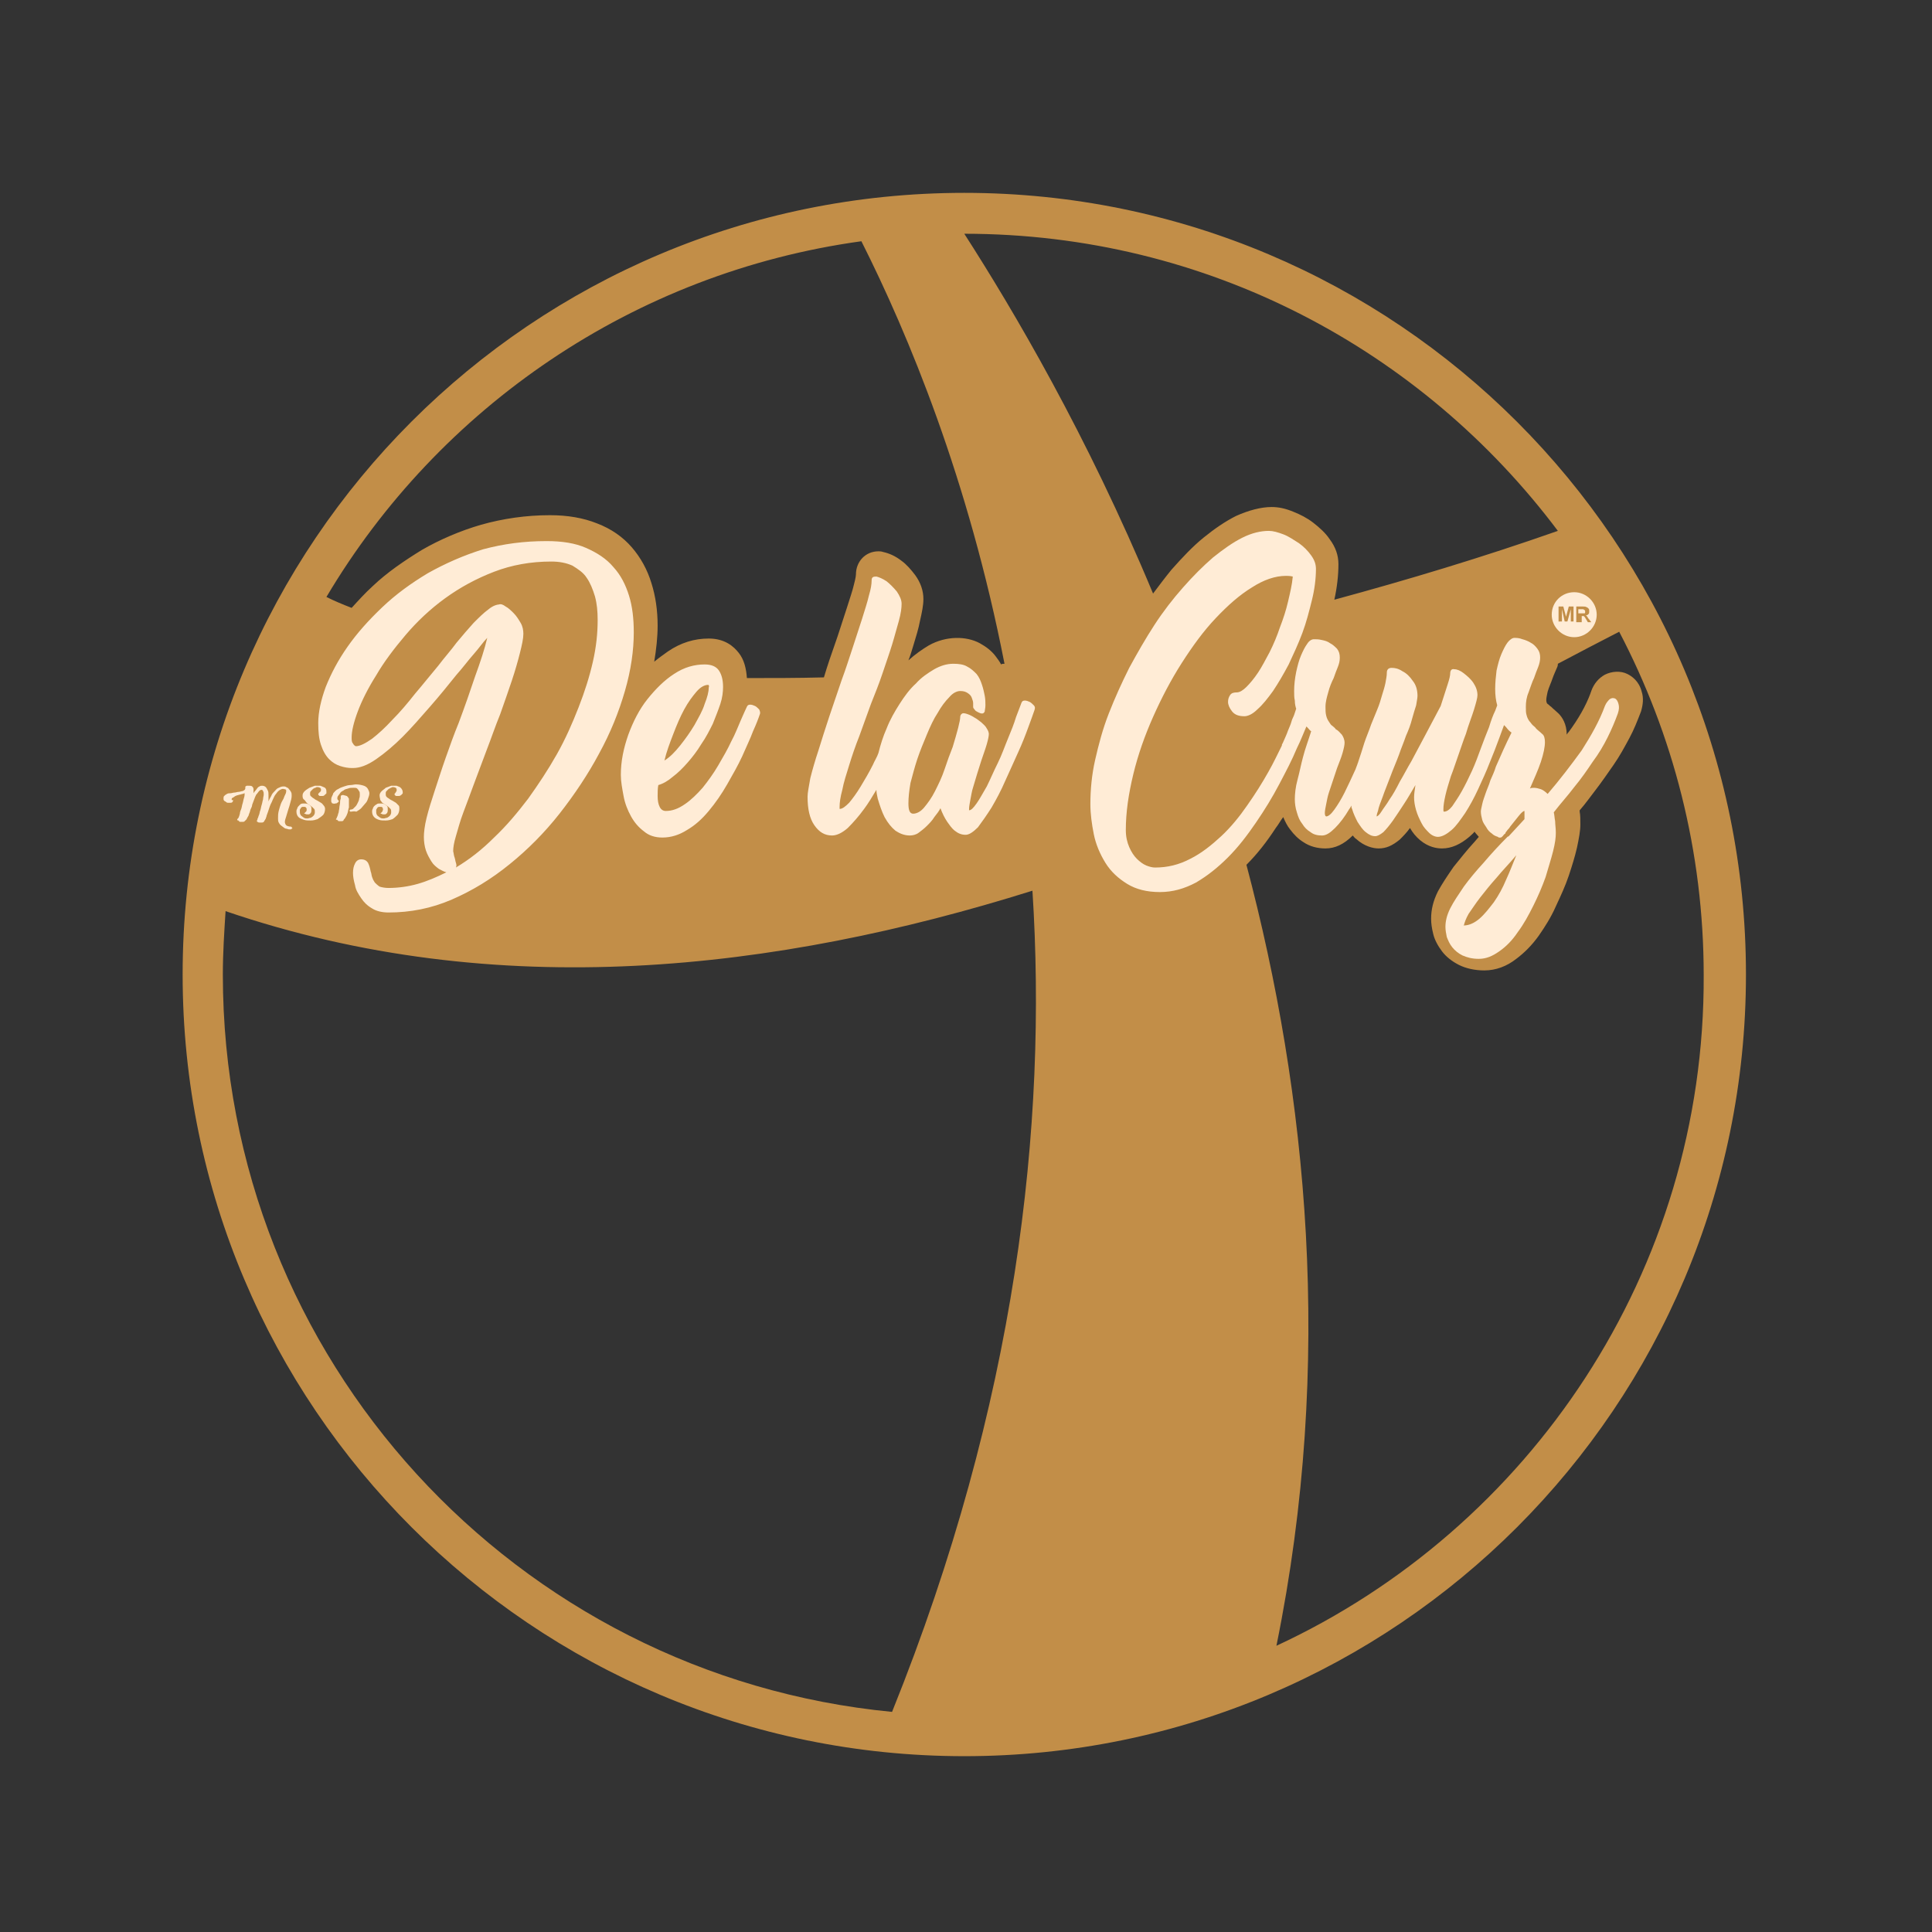 <?xml version="1.0" encoding="utf-8"?>
<!-- Generator: Adobe Illustrator 25.4.1, SVG Export Plug-In . SVG Version: 6.00 Build 0)  -->
<svg version="1.1" id="Layer_1" xmlns="http://www.w3.org/2000/svg" xmlns:xlink="http://www.w3.org/1999/xlink" x="0px" y="0px"
	 viewBox="0 0 283.5 283.5" style="enable-background:new 0 0 283.5 283.5;" xml:space="preserve">
<rect x="0" y="0" width="283.5" height="283.5" fill="#333333" stroke="none"/>
<style type="text/css">
	.st0{fill:#C28E48;}
	.st1{fill-rule:evenodd;clip-rule:evenodd;fill:#FFECD6;}
	.st2{fill:#FFECD6;}
</style>
<g>
	<path class="st0" d="M141.5,28.3C78.1,28.3,26.8,79.6,26.8,143c0,63.4,51.4,114.7,114.7,114.7c63.4,0,114.7-51.4,114.7-114.7
		C256.2,79.6,204.8,28.3,141.5,28.3z M228.6,77.9c-11.1,3.9-22.1,7.2-32.8,10.1l0,0c0.4-1.8,0.6-3.6,0.6-5.2c0-1.3-0.4-2.5-1.3-3.7
		c-0.6-0.9-1.5-1.7-2.4-2.4c-0.9-0.7-1.9-1.2-2.9-1.6c-1.2-0.5-2.2-0.7-3.2-0.7c-1.6,0-3.4,0.5-5.2,1.3c-1.6,0.8-3.2,1.9-4.8,3.2
		c-1.6,1.3-3.1,2.9-4.7,4.7c-0.9,1.1-1.8,2.3-2.7,3.5c-9.7-23.3-20.5-41.6-27.7-52.8C177.2,34.3,208.7,51.4,228.6,77.9z M126.4,35.4
		c6.9,13.7,15.7,34.9,21,62c-0.2,0-0.4,0-0.5,0.1c-0.2-0.4-0.5-0.8-0.8-1.2c-0.6-0.8-1.4-1.4-2.3-1.9c-2-1.1-5-1.1-7.5,0.3
		c-1,0.6-2,1.3-3,2.2c0.3-0.7,0.5-1.5,0.7-2.1c0.4-1.3,0.8-2.6,1-3.7c0.3-1.3,0.5-2.3,0.5-3.2c0-1.2-0.4-2.4-1.2-3.5
		c-0.6-0.8-1.3-1.6-2-2.1c-0.9-0.7-1.8-1.1-2.7-1.3c-0.3-0.1-0.5-0.1-0.7-0.1c-1.9,0-3.3,1.5-3.3,3.4c0,0,0,0.4-0.3,1.5
		c-0.2,0.9-0.6,2-1,3.3c-0.4,1.3-0.9,2.7-1.4,4.3c-0.5,1.5-1.1,3.1-1.6,4.7c-0.1,0.4-0.3,0.9-0.4,1.3c-3.8,0.1-7.6,0.1-11.3,0.1
		c-0.1-1.4-0.4-2.7-1.2-3.7c-0.7-0.9-2-2.1-4.4-2.1c-2.1,0-4.1,0.6-6,1.9c-0.7,0.5-1.4,1-2,1.5c0.3-1.8,0.5-3.6,0.5-5.3
		c0-2.2-0.3-4.3-0.9-6.2c-0.6-2-1.6-3.8-2.9-5.3c-1.3-1.5-3-2.7-5.1-3.5c-2-0.8-4.3-1.2-6.9-1.2c-3.5,0-6.9,0.5-10.1,1.4
		c-3.1,0.9-6.1,2.2-8.7,3.7c-2.6,1.6-5.1,3.3-7.2,5.3c-1.1,1-2.1,2.1-3.1,3.2c-1.3-0.5-2.5-1-3.7-1.6C64.4,59.8,93,40,126.4,35.4z
		 M130.9,251.2c-55.1-5.3-98.2-51.7-98.2-108.2c0-3.1,0.2-6.2,0.4-9.3c39.8,13.6,80.8,8.8,118.4-3
		C153.7,165,149.2,205.8,130.9,251.2z M187.3,241.5c8.5-41.7,4.5-81-4.4-114.6c1.6-1.6,3-3.4,4.3-5.4c0.4-0.5,0.7-1.1,1.1-1.6
		c0.3,0.7,0.6,1.3,1,1.8c0.6,0.8,1.2,1.4,2,1.9c0.9,0.6,2,0.9,3.2,0.9c1.4,0,2.7-0.6,4-1.9c0.2,0.2,0.3,0.4,0.5,0.5
		c1.2,1.1,2.5,1.4,3.3,1.4c1.1,0,2-0.4,3.1-1.3c0.5-0.5,1-1,1.5-1.7c0.4,0.7,0.9,1.3,1.5,1.8c1.2,1,2.4,1.2,3.2,1.2
		c1.4,0,2.7-0.6,4-1.7c0.3-0.3,0.6-0.5,0.8-0.8c0,0,0,0.1,0,0.1c0.2,0.2,0.4,0.5,0.6,0.7c-0.2,0.2-0.4,0.5-0.6,0.7
		c-1.2,1.3-2.2,2.6-3.1,3.7c-0.9,1.3-1.7,2.5-2.3,3.6c-0.7,1.4-1,2.7-1,4c0,0.7,0.1,1.4,0.3,2.2c0.2,0.9,0.7,1.8,1.3,2.6
		c0.6,0.8,1.5,1.5,2.5,2c1,0.5,2.3,0.8,3.7,0.8c1.7,0,3.3-0.6,4.7-1.7c1.2-0.9,2.3-2,3.3-3.4c0.9-1.3,1.8-2.7,2.5-4.3
		c0.7-1.5,1.4-3,1.9-4.5c0.5-1.5,0.9-2.8,1.2-4.1c0.3-1.4,0.5-2.5,0.5-3.4c0-0.7,0-1.4-0.1-1.9c0-0.1,0-0.1,0-0.2
		c0.8-0.9,1.5-1.9,2.2-2.8c1-1.3,1.9-2.6,2.8-3.9c0.9-1.3,1.6-2.6,2.3-3.9c0.7-1.3,1.2-2.6,1.7-3.9c0.3-1,0.4-2,0.1-2.9
		c-0.4-1.6-1.5-2.3-2.1-2.6c-1-0.5-2.3-0.4-3.3,0.1c-0.9,0.5-1.6,1.3-2,2.4c0,0.1-0.1,0.2-0.1,0.3c-0.7,1.9-1.8,3.8-3.2,5.7
		c-0.1,0.1-0.2,0.2-0.3,0.4c0-1.6-0.7-2.6-1.2-3.1c-0.3-0.3-0.7-0.6-1.1-1c-0.2-0.1-0.3-0.3-0.5-0.4l-0.1-0.1c0,0-0.1-0.2-0.1-0.5
		c0-0.3,0.1-0.7,0.2-1.2c0.2-0.7,0.5-1.3,0.7-1.9c0.2-0.6,0.5-1.2,0.7-1.7c0.1-0.2,0.1-0.4,0.1-0.5c3-1.6,6.1-3.2,9-4.7
		c7.9,15.1,12.4,32.2,12.4,50.4C250.2,186.6,224.4,224.3,187.3,241.5z"/>
	<path class="st1" d="M214.8,135.9v-0.1h-0.1C214.8,135.8,214.8,135.8,214.8,135.9 M222.5,125.5c-1,1.2-2,2.2-2.9,3.3
		c-0.9,1-1.7,2-2.4,2.9c-0.7,0.9-1.2,1.7-1.7,2.4c-0.4,0.7-0.6,1.3-0.7,1.7c0.8,0,1.6-0.4,2.3-1c0.8-0.7,1.4-1.5,2.1-2.4
		c0.7-1,1.3-2.1,1.8-3.3C221.6,127.8,222,126.7,222.5,125.5z M235.5,103.6c0.2-0.5,0.5-0.8,0.7-1c0.3-0.2,0.5-0.2,0.8-0.1
		c0.2,0.1,0.4,0.4,0.5,0.8c0.1,0.4,0.1,0.8-0.1,1.4c-0.4,1.1-0.9,2.3-1.5,3.5c-0.6,1.2-1.3,2.4-2.2,3.6c-0.8,1.2-1.7,2.5-2.7,3.7
		c-0.9,1.2-2,2.4-3,3.7c0.1,0.4,0.1,0.8,0.2,1.3c0,0.5,0.1,1,0.1,1.7c0,0.7-0.1,1.5-0.4,2.7c-0.3,1.2-0.7,2.4-1.1,3.8
		c-0.5,1.4-1.1,2.8-1.8,4.2c-0.7,1.4-1.4,2.7-2.3,3.9c-0.8,1.2-1.7,2.1-2.7,2.8c-1,0.7-1.9,1.1-3,1.1c-1,0-1.7-0.2-2.4-0.5
		c-0.6-0.3-1.1-0.7-1.5-1.2c-0.4-0.5-0.6-1-0.8-1.5c-0.1-0.5-0.2-1-0.2-1.5c0-0.8,0.2-1.7,0.7-2.7c0.5-1,1.2-2,2-3.2
		c0.8-1.1,1.8-2.3,2.9-3.5c1.1-1.3,2.3-2.6,3.6-3.9v0.1l2.4-2.6v-0.3V119c-0.2,0-0.5,0.3-0.9,0.8c-0.4,0.5-0.8,1-1.2,1.5
		c-0.1,0.2-0.3,0.4-0.4,0.5c-0.1,0.2-0.3,0.3-0.3,0.5c-0.2,0.1-0.3,0.3-0.4,0.4c-0.1,0.1-0.2,0.2-0.3,0.2h-0.1c0,0-0.1,0-0.1,0
		c-0.1,0-0.1,0-0.2-0.1c-0.3-0.1-0.6-0.2-0.9-0.5c-0.3-0.2-0.6-0.5-0.8-0.9c-0.2-0.3-0.5-0.7-0.6-1.1c-0.1-0.4-0.2-0.8-0.2-1.2
		c0-0.3,0.1-0.6,0.2-1.1c0.1-0.5,0.3-1,0.5-1.6c0.2-0.6,0.5-1.2,0.7-1.9c0.3-0.7,0.6-1.3,0.8-2c0.7-1.6,1.4-3.2,2.3-5
		c-0.3-0.2-0.5-0.4-0.8-0.8c-0.1-0.1-0.2-0.2-0.3-0.3l-0.7,1.9c-0.4,1.1-0.9,2.4-1.4,3.6c-0.5,1.3-1.1,2.6-1.7,3.9
		c-0.6,1.3-1.2,2.4-1.9,3.5c-0.7,1-1.3,1.9-2,2.5c-0.7,0.6-1.4,1-2,1c-0.4,0-0.9-0.2-1.3-0.6c-0.4-0.4-0.8-0.8-1.1-1.4
		c-0.3-0.6-0.6-1.2-0.8-1.9c-0.2-0.7-0.3-1.3-0.3-1.9c0-0.5,0.1-1.1,0.2-1.8c-0.6,1-1.1,1.9-1.7,2.8c-0.6,0.9-1.1,1.7-1.6,2.4
		c-0.5,0.7-1,1.3-1.4,1.7c-0.5,0.4-0.9,0.6-1.2,0.6c-0.5,0-0.9-0.2-1.4-0.6c-0.5-0.4-0.8-0.9-1.2-1.5c-0.3-0.6-0.6-1.2-0.8-1.9
		c-0.1-0.2-0.1-0.3-0.1-0.5c-0.1,0.2-0.2,0.4-0.3,0.5c-0.7,1.2-1.4,2.1-2.1,2.8c-0.7,0.7-1.3,1.1-1.9,1.1c-0.6,0-1.2-0.1-1.7-0.5
		c-0.5-0.3-0.9-0.7-1.2-1.2c-0.4-0.5-0.6-1-0.8-1.7c-0.2-0.6-0.3-1.3-0.3-1.9c0-0.8,0.1-1.8,0.4-2.9c0.3-1.1,0.5-2.2,0.8-3.3
		c0.3-1.2,0.8-2.5,1.2-3.8c-0.2-0.1-0.3-0.3-0.5-0.5c-0.1-0.1-0.1-0.1-0.2-0.2c-0.4,0.9-0.8,2-1.4,3.2c-0.7,1.7-1.6,3.4-2.6,5.3
		c-1,1.9-2.1,3.7-3.4,5.6c-1.3,1.9-2.6,3.6-4.1,5.1c-1.5,1.5-3,2.7-4.7,3.7c-1.7,0.9-3.4,1.4-5.3,1.4c-1.9,0-3.5-0.4-4.8-1.2
		c-1.3-0.8-2.4-1.8-3.2-3.1c-0.8-1.3-1.4-2.7-1.7-4.2c-0.3-1.5-0.5-3-0.5-4.4c0-2.1,0.2-4.3,0.7-6.5c0.5-2.2,1.1-4.5,2-6.8
		c0.9-2.3,1.9-4.5,3-6.7c1.2-2.2,2.4-4.3,3.7-6.3c1.3-2,2.7-3.8,4.2-5.5c1.5-1.7,2.9-3.1,4.4-4.4c1.5-1.2,2.9-2.2,4.3-2.9
		c1.4-0.7,2.7-1,3.9-1c0.6,0,1.3,0.2,2.1,0.5c0.8,0.3,1.5,0.8,2.3,1.3c0.7,0.5,1.3,1.1,1.8,1.8c0.5,0.7,0.7,1.3,0.7,2
		c0,1.4-0.2,3-0.6,4.6c-0.4,1.6-0.8,3.2-1.4,4.8c-0.6,1.6-1.3,3.1-2,4.6c-0.8,1.5-1.5,2.7-2.3,3.9c-0.8,1.1-1.5,2-2.3,2.7
		c-0.7,0.7-1.4,1-1.9,1c-0.8,0-1.4-0.2-1.8-0.7c-0.4-0.5-0.6-1-0.6-1.4c0-0.4,0.1-0.7,0.3-1c0.2-0.3,0.5-0.4,1-0.4
		c0.4,0,0.9-0.3,1.4-0.8c0.5-0.5,1.1-1.2,1.7-2.1c0.6-0.9,1.1-1.9,1.7-3c0.6-1.2,1.1-2.4,1.5-3.6c0.5-1.3,0.9-2.5,1.2-3.8
		c0.3-1.3,0.6-2.5,0.7-3.7c-0.4-0.1-0.8-0.1-1-0.1c-1.6,0-3.3,0.6-5,1.7c-1.8,1.1-3.5,2.6-5.3,4.5c-1.8,1.9-3.4,4.1-5,6.6
		c-1.6,2.5-3,5.2-4.2,7.9c-1.2,2.7-2.2,5.5-2.9,8.4c-0.7,2.9-1.1,5.6-1.1,8.2c0,1,0.2,1.8,0.5,2.5c0.3,0.7,0.7,1.3,1.1,1.7
		c0.4,0.4,0.9,0.8,1.4,1c0.5,0.2,0.9,0.3,1.3,0.3c1.8,0,3.5-0.4,5.2-1.3c1.6-0.8,3.1-2,4.5-3.3c1.4-1.3,2.7-2.9,3.8-4.5
		c1.2-1.7,2.2-3.3,3.1-4.9c0.8-1.4,1.4-2.7,2-3.9c0-0.1,0-0.2,0.1-0.3v0c0.3-0.7,0.6-1.3,0.8-1.9c0.2-0.5,0.4-0.9,0.5-1.3
		c0.1-0.4,0.3-0.7,0.4-1c0.1-0.3,0.2-0.6,0.3-0.9c-0.1-0.3-0.2-0.7-0.2-1.2c-0.1-0.4-0.1-0.9-0.1-1.4c0-0.9,0.1-1.8,0.3-2.8
		c0.2-0.9,0.4-1.7,0.7-2.4c0.3-0.7,0.6-1.3,0.9-1.7c0.3-0.5,0.7-0.7,1-0.7c0.3,0,0.7,0,1.1,0.1c0.5,0.1,0.9,0.2,1.3,0.5
		c0.4,0.2,0.7,0.5,1,0.8c0.3,0.4,0.4,0.8,0.4,1.3c0,0.5-0.1,0.9-0.3,1.4c-0.2,0.5-0.4,1-0.6,1.6c-0.3,0.6-0.6,1.3-0.8,2.1
		c-0.2,0.7-0.4,1.4-0.4,2.1c0,0.5,0,0.9,0.1,1.3c0.1,0.4,0.2,0.6,0.4,0.9c0.2,0.3,0.3,0.5,0.5,0.6c0.2,0.2,0.4,0.3,0.5,0.5
		c0.4,0.2,0.6,0.5,0.9,0.8c0.2,0.3,0.4,0.7,0.4,1.2c0,0.3-0.1,0.8-0.3,1.5c-0.2,0.7-0.5,1.4-0.8,2.2c-0.2,0.6-0.4,1.2-0.6,1.8
		c-0.2,0.6-0.4,1.2-0.6,1.8c-0.2,0.6-0.3,1.2-0.4,1.7c-0.1,0.5-0.2,1-0.2,1.3c0,0.3,0.1,0.5,0.2,0.5c0.3,0,0.7-0.3,1.2-1
		c0.5-0.7,1-1.5,1.5-2.5c0.5-1,1-2.1,1.6-3.4c0.1-0.3,0.2-0.5,0.3-0.8c0-0.1,0.1-0.2,0.1-0.3c0.3-0.9,0.6-1.8,0.9-2.8
		c0.3-0.9,0.7-1.8,1-2.7c0.3-0.7,0.6-1.5,0.9-2.2c0.3-0.7,0.5-1.4,0.7-2.1c0.2-0.6,0.4-1.3,0.5-1.8c0.1-0.6,0.2-1,0.2-1.5
		c0-0.4,0.2-0.7,0.7-0.7c0.5,0,1,0.1,1.6,0.5c0.6,0.3,1.1,0.8,1.5,1.4c0.5,0.6,0.7,1.4,0.7,2.2c0,0.3-0.1,0.8-0.2,1.4
		c-0.2,0.6-0.4,1.3-0.6,2c-0.2,0.8-0.5,1.6-0.9,2.5c-0.3,0.9-0.7,1.8-1,2.7c-0.4,1.1-0.9,2.2-1.3,3.3c-0.4,1.1-0.8,2-1.1,2.9
		c-0.3,0.8-0.6,1.5-0.7,2.1c-0.2,0.5-0.2,0.8-0.2,0.8c0.1,0,0.4-0.2,0.7-0.7c0.3-0.5,0.8-1.1,1.2-1.8c0.5-0.7,1-1.6,1.5-2.6
		c0.6-1,1.1-2,1.7-3c1.3-2.4,2.7-5.1,4.3-8.1c0.4-1.2,0.7-2.2,1-3.1c0.3-0.9,0.4-1.4,0.4-1.7c0-0.4,0.2-0.7,0.6-0.6
		c0.4,0,0.9,0.2,1.4,0.6c0.5,0.4,1,0.8,1.4,1.4c0.4,0.6,0.6,1.2,0.6,1.8c0,0.4-0.2,1.1-0.5,2.1c-0.3,1-0.8,2.2-1.2,3.6
		c-0.4,1-0.7,2-1.1,3.1c-0.4,1.1-0.7,2.1-1.1,3.1c-0.3,1-0.6,1.9-0.8,2.8c-0.2,0.9-0.3,1.5-0.3,2.1c0,0.2,0,0.3,0.1,0.3
		c0.4,0,0.8-0.3,1.2-0.8c0.4-0.6,0.9-1.3,1.4-2.2c0.5-0.9,1-1.9,1.5-3c0.5-1.1,0.9-2.2,1.3-3.3c0.4-1.1,0.8-2.1,1.2-3.1
		c0.3-1,0.6-1.8,0.9-2.4l0.3-0.8c-0.2-0.7-0.3-1.5-0.3-2.4c0-0.9,0.1-1.9,0.2-2.7c0.2-0.9,0.4-1.7,0.7-2.4c0.3-0.7,0.6-1.3,0.9-1.7
		c0.3-0.4,0.7-0.7,1-0.7c0.3,0,0.7,0,1.2,0.2c0.4,0.1,0.9,0.3,1.2,0.5c0.4,0.2,0.7,0.5,1,0.9c0.3,0.4,0.4,0.8,0.4,1.3
		c0,0.4-0.1,0.9-0.3,1.4c-0.2,0.5-0.4,1-0.6,1.6c-0.3,0.6-0.5,1.3-0.8,2.1c-0.3,0.7-0.4,1.4-0.4,2.1c0,0.5,0,0.9,0.1,1.2
		c0.1,0.4,0.2,0.6,0.4,0.9c0.2,0.2,0.3,0.4,0.5,0.6c0.2,0.2,0.4,0.3,0.5,0.5c0.3,0.3,0.6,0.5,0.9,0.8c0.3,0.2,0.4,0.7,0.4,1.2
		c0,0.7-0.2,1.7-0.6,2.9c-0.4,1.2-1,2.5-1.6,3.9c0.2-0.1,0.4-0.1,0.6-0.1c0.3,0,0.7,0.1,1,0.2c0.3,0.1,0.7,0.4,1,0.7
		c1.8-2.1,3.4-4.2,5-6.4C233.5,107.9,234.7,105.8,235.5,103.6L235.5,103.6z M128.9,110.5c0.3-1.2,0.7-2.5,1.2-3.6
		c0.5-1.3,1.2-2.5,1.9-3.6c0.7-1.1,1.5-2.2,2.4-3c0.8-0.9,1.7-1.5,2.7-2.1c0.9-0.5,1.8-0.8,2.8-0.8c0.8,0,1.5,0.1,2,0.4
		c0.6,0.3,1,0.7,1.4,1.1c0.4,0.5,0.6,1,0.8,1.6c0.2,0.6,0.3,1.1,0.4,1.6c0.1,0.5,0.1,1,0.1,1.4c0,0.4-0.1,0.7-0.1,0.9h0
		c-0.1,0.2-0.2,0.3-0.4,0.3c-0.2,0-0.4-0.1-0.6-0.2c-0.2-0.1-0.4-0.2-0.5-0.4c-0.2-0.2-0.2-0.3-0.2-0.4c0-0.1,0-0.2,0-0.5
		c0-0.3-0.1-0.5-0.2-0.8c-0.1-0.3-0.3-0.5-0.6-0.7c-0.3-0.2-0.6-0.3-1.1-0.3c-0.5,0-1.1,0.3-1.6,0.9c-0.6,0.6-1.2,1.4-1.7,2.3
		c-0.6,0.9-1.1,2-1.6,3.2c-0.5,1.2-1,2.4-1.4,3.6c-0.4,1.2-0.7,2.4-1,3.5c-0.2,1.2-0.3,2.1-0.3,3c0,1,0.2,1.5,0.7,1.5
		c0.5,0,1.1-0.3,1.6-0.9c0.5-0.6,1.1-1.4,1.6-2.4c0.5-1,1-2,1.4-3.2c0.4-1.2,0.8-2.3,1.2-3.3c0.3-1,0.6-2,0.8-2.8
		c0.2-0.8,0.3-1.3,0.3-1.6c0-0.2,0.1-0.4,0.3-0.5c0.2-0.1,0.5,0,0.8,0.1c0.3,0.1,0.7,0.3,1,0.5c0.4,0.2,0.7,0.5,1,0.7
		c0.3,0.3,0.6,0.5,0.8,0.9c0.2,0.3,0.3,0.6,0.3,0.8c0,0.3-0.1,0.8-0.3,1.5c-0.2,0.7-0.5,1.5-0.8,2.4c-0.2,0.6-0.4,1.3-0.6,1.9
		c-0.2,0.7-0.4,1.3-0.6,2c-0.2,0.6-0.3,1.3-0.4,1.8c-0.1,0.6-0.2,1-0.2,1.4c0,0.1,0,0.2,0,0.2c0.3,0,0.6-0.3,1.1-1
		c0.5-0.7,0.9-1.5,1.5-2.5c0.5-1,1-2.2,1.6-3.4c0.6-1.2,1-2.4,1.5-3.6c0.5-1.2,0.9-2.2,1.2-3.2c0.4-1,0.6-1.6,0.8-2.1
		c0.1-0.2,0.2-0.3,0.5-0.3c0.2,0,0.5,0.1,0.7,0.2c0.2,0.1,0.4,0.3,0.6,0.5c0.2,0.2,0.2,0.4,0.1,0.7c-0.2,0.6-0.5,1.4-0.9,2.5
		c-0.4,1.1-0.9,2.4-1.5,3.7c-0.6,1.3-1.2,2.7-1.9,4.2c-0.6,1.4-1.3,2.7-2,3.9c-0.7,1.1-1.4,2.1-2,2.9c-0.7,0.7-1.3,1.1-1.8,1.1
		c-0.6,0-1.1-0.2-1.6-0.6c-0.5-0.4-0.8-0.9-1.1-1.3c-0.4-0.6-0.7-1.2-1-2c-0.2,0.4-0.5,0.8-0.9,1.3c-0.3,0.5-0.7,0.9-1.1,1.3
		c-0.4,0.4-0.8,0.7-1.2,1c-0.4,0.3-0.9,0.4-1.3,0.4c-0.8,0-1.5-0.3-2.1-0.7c-0.6-0.5-1.1-1.1-1.6-2c-0.4-0.8-0.7-1.7-1-2.7
		c-0.1-0.5-0.2-0.9-0.2-1.3c-0.6,1-1.2,2-1.8,2.8c-0.8,1.1-1.6,2-2.4,2.8c-0.8,0.7-1.6,1.1-2.3,1.1c-1.1,0-1.9-0.5-2.6-1.5
		c-0.7-1-1-2.4-1-4.2c0-0.6,0.2-1.5,0.4-2.7c0.3-1.2,0.7-2.6,1.2-4.1c0.5-1.6,1-3.2,1.6-5c0.6-1.8,1.2-3.5,1.8-5.3
		c0.6-1.6,1.1-3.2,1.6-4.7c0.5-1.6,1-3,1.4-4.3c0.4-1.3,0.8-2.5,1-3.4c0.3-1,0.4-1.7,0.4-2.2s0.2-0.6,0.7-0.6
		c0.4,0.1,0.9,0.3,1.5,0.7c0.5,0.4,1,0.9,1.5,1.5c0.4,0.6,0.7,1.2,0.7,1.8c0,0.6-0.1,1.4-0.4,2.5c-0.3,1-0.6,2.2-1,3.5
		c-0.4,1.3-0.9,2.7-1.4,4.2c-0.5,1.5-1.1,3-1.7,4.5c-0.6,1.6-1.1,3.1-1.7,4.7c-0.6,1.5-1.1,3-1.5,4.3c-0.4,1.3-0.8,2.5-1,3.6
		c-0.3,1.1-0.4,1.9-0.4,2.5c0,0.2,0,0.3,0,0.3c0.4,0,0.8-0.3,1.4-0.9c0.5-0.6,1.1-1.4,1.7-2.4c0.6-1,1.2-2,1.8-3.2
		C128.3,111.7,128.7,111.1,128.9,110.5z M103.9,100.5c-0.5,0-1.1,0.3-1.7,1c-0.6,0.7-1.2,1.5-1.8,2.6c-0.6,1.1-1.1,2.3-1.6,3.6
		c-0.5,1.3-1,2.6-1.3,3.9c0.8-0.5,1.5-1.2,2.3-2.2c0.8-1,1.5-2,2.1-3c0.6-1.1,1.2-2.1,1.5-3.1c0.4-1,0.6-1.8,0.6-2.4
		C104.1,100.6,104,100.5,103.9,100.5z M109.6,103.7c0.1-0.2,0.2-0.3,0.5-0.3c0.2,0,0.5,0.1,0.7,0.2c0.2,0.1,0.4,0.3,0.6,0.5
		c0.1,0.2,0.2,0.5,0.1,0.7c-0.2,0.6-0.5,1.4-1,2.5c-0.4,1.1-1,2.3-1.6,3.7c-0.6,1.3-1.4,2.7-2.2,4.1c-0.8,1.4-1.7,2.7-2.7,3.9
		c-1,1.2-2,2.1-3.2,2.8c-1.1,0.7-2.3,1.1-3.6,1.1c-1.1,0-2-0.3-2.7-0.9c-0.8-0.6-1.4-1.3-1.9-2.2c-0.5-0.9-0.9-1.9-1.1-3
		c-0.2-1.1-0.4-2.1-0.4-3.1c0-2,0.4-3.9,1.1-5.9c0.7-1.9,1.6-3.7,2.8-5.2c1.2-1.5,2.5-2.8,3.9-3.7c1.5-1,3-1.4,4.5-1.4
		c1,0,1.7,0.3,2.1,0.9c0.4,0.6,0.6,1.4,0.6,2.4c0,0.7-0.1,1.6-0.4,2.5c-0.3,0.9-0.7,1.9-1.1,2.9c-0.5,1-1,2-1.7,3
		c-0.6,1-1.3,1.9-2,2.7c-0.7,0.8-1.4,1.5-2.2,2.1c-0.7,0.6-1.4,1-2.1,1.2c-0.1,0.5-0.1,1.1-0.1,1.6c0,0.7,0.1,1.2,0.3,1.6
		c0.2,0.4,0.5,0.6,0.9,0.6c0.9,0,1.8-0.3,2.8-1c0.9-0.6,1.8-1.5,2.6-2.4c0.8-1,1.6-2.1,2.3-3.3c0.7-1.2,1.4-2.4,1.9-3.5
		c0.6-1.1,1-2.2,1.4-3.1C109.1,104.8,109.4,104.1,109.6,103.7z M66.7,125.8c0.1,0.3,0.1,0.5,0.2,0.8c0.1,0.3,0.1,0.5,0,0.7
		c2-1.2,3.8-2.6,5.6-4.4c1.8-1.7,3.4-3.6,5-5.7c1.5-2.1,2.9-4.2,4.2-6.5c1.3-2.3,2.3-4.6,3.2-6.9c0.9-2.3,1.6-4.5,2.1-6.7
		c0.5-2.2,0.7-4.2,0.7-6.1c0-1.3-0.1-2.4-0.4-3.5c-0.3-1-0.7-2-1.2-2.7c-0.5-0.8-1.3-1.3-2.1-1.8c-0.9-0.4-1.9-0.6-3.1-0.6
		c-3,0-5.8,0.5-8.4,1.5c-2.6,1-5,2.3-7.2,3.9c-2.2,1.6-4.1,3.4-5.8,5.4c-1.7,2-3.2,4-4.3,5.9c-1.2,1.9-2.1,3.7-2.7,5.3
		c-0.6,1.6-0.9,2.9-0.9,3.8c0,0.4,0,0.7,0.2,0.9c0.1,0.2,0.2,0.3,0.4,0.4c0,0,0,0,0,0c0,0,0,0,0,0c0.6,0,1.4-0.4,2.4-1.1
		c0.9-0.7,1.9-1.6,3-2.8c1.1-1.1,2.2-2.4,3.3-3.8c1.2-1.4,2.3-2.8,3.4-4.1c0.9-1.2,1.9-2.3,2.7-3.4c0.9-1.1,1.7-2,2.5-2.9
		c0.8-0.8,1.5-1.5,2.2-2c0.6-0.5,1.2-0.7,1.6-0.7h-0.1c0.3-0.1,0.6,0,1,0.3c0.4,0.2,0.8,0.6,1.2,1c0.4,0.4,0.7,0.9,1,1.4
		c0.3,0.5,0.4,1.1,0.4,1.6c0,0.7-0.2,1.6-0.5,2.8c-0.3,1.2-0.7,2.6-1.2,4.1c-0.5,1.5-1.1,3.2-1.7,4.9c-0.7,1.7-1.3,3.5-2,5.3
		c-0.6,1.6-1.2,3.2-1.8,4.8c-0.6,1.6-1.1,3-1.6,4.3c-0.5,1.3-0.8,2.5-1.1,3.5c-0.3,1-0.4,1.7-0.4,2.2
		C66.6,125.3,66.6,125.6,66.7,125.8L66.7,125.8z M80.2,79.4c2.3,0,4.2,0.3,5.8,1c1.6,0.7,3,1.6,4,2.8c1.1,1.2,1.8,2.6,2.3,4.2
		c0.5,1.6,0.7,3.4,0.7,5.4c0,2.6-0.4,5.5-1.3,8.6c-0.9,3.1-2.1,6.1-3.8,9.2c-1.6,3-3.6,6-5.8,8.8c-2.2,2.8-4.7,5.3-7.3,7.4
		c-2.7,2.2-5.5,3.9-8.5,5.2c-3,1.3-6.1,1.9-9.3,1.9c-0.9,0-1.8-0.2-2.4-0.6c-0.7-0.4-1.2-0.9-1.6-1.5c-0.4-0.6-0.8-1.2-0.9-1.9
		c-0.2-0.7-0.3-1.3-0.3-1.8c0-0.6,0.1-1,0.3-1.4c0.2-0.4,0.5-0.6,0.9-0.6c0.5,0,0.8,0.2,1,0.5c0.2,0.4,0.3,0.8,0.4,1.3
		c0.1,0.2,0.1,0.5,0.2,0.8c0.1,0.3,0.2,0.5,0.4,0.8c0.2,0.2,0.4,0.4,0.7,0.6c0.3,0.1,0.8,0.2,1.3,0.2c1.4,0,2.9-0.2,4.3-0.6
		c1.4-0.4,2.8-1,4.2-1.7c-0.4-0.1-0.7-0.3-1.1-0.5c-0.4-0.3-0.8-0.6-1.1-1.1c-0.3-0.5-0.6-1-0.8-1.6c-0.2-0.6-0.3-1.3-0.3-2
		c0-0.6,0.1-1.6,0.4-2.8c0.3-1.2,0.7-2.5,1.2-4c0.5-1.5,1-3.1,1.6-4.8c0.6-1.7,1.2-3.4,1.9-5.1c0.9-2.4,1.7-4.7,2.4-6.8
		c0.8-2.2,1.4-4,1.8-5.7c-0.6,0.6-1.2,1.5-2,2.4c-0.8,0.9-1.6,2-2.5,3c-1.2,1.5-2.5,3.1-3.9,4.7c-1.4,1.6-2.7,3.1-4,4.4
		c-1.3,1.3-2.6,2.4-3.9,3.3c-1.3,0.9-2.4,1.3-3.4,1.3h-0.2c-0.5,0-1.1-0.1-1.7-0.3c-0.6-0.2-1.1-0.5-1.6-1c-0.5-0.5-0.9-1.2-1.2-2.1
		c-0.3-0.9-0.4-1.9-0.4-3.2c0-1.6,0.4-3.4,1.1-5.3c0.8-2,1.8-3.9,3.2-5.9c1.4-2,3.1-3.9,5.1-5.8c2-1.9,4.2-3.5,6.7-5
		c2.5-1.4,5.2-2.6,8.1-3.5C73.9,79.8,76.9,79.4,80.2,79.4z"/>
	<path class="st1" d="M231,86.9c1.8,0,3.3,1.5,3.3,3.3c0,1.8-1.5,3.3-3.3,3.3c-1.8,0-3.3-1.5-3.3-3.3
		C227.7,88.3,229.2,86.9,231,86.9 M231.8,90h0.3c0.2,0,0.4,0,0.4,0c0.1,0,0.1-0.1,0.1-0.1c0,0,0-0.1,0-0.2c0-0.1,0-0.1-0.1-0.2
		c-0.1,0-0.1-0.1-0.2-0.1c0,0-0.1,0-0.3,0h-0.4V90z M231.3,91.3V89h1c0.2,0,0.4,0,0.5,0.1c0.1,0,0.2,0.1,0.3,0.2
		c0.1,0.1,0.1,0.2,0.1,0.4c0,0.2,0,0.3-0.1,0.4c-0.1,0.1-0.2,0.2-0.4,0.2c0.1,0.1,0.2,0.1,0.2,0.2c0.1,0.1,0.1,0.2,0.3,0.4l0.3,0.4
		h-0.5l-0.3-0.5c-0.1-0.2-0.2-0.3-0.2-0.3c0,0-0.1-0.1-0.1-0.1c-0.1,0-0.1,0-0.2,0h-0.1v0.9H231.3z M228.7,91.3V89h0.7l0.4,1.5
		l0.4-1.5h0.7v2.2h-0.4v-1.8l-0.5,1.8h-0.4l-0.4-1.8l0,1.8H228.7z"/>
	<path class="st2" d="M55.7,116.7c0-0.2,0.1-0.4,0.3-0.6c0.2-0.2,0.4-0.3,0.6-0.5c0.3-0.1,0.5-0.2,0.8-0.3c0.3,0,0.6,0,0.8,0
		c0.3,0.1,0.5,0.2,0.6,0.3c0.2,0.2,0.3,0.4,0.3,0.7c0,0.1,0,0.2-0.1,0.2c0,0.1-0.1,0.1-0.2,0.2c-0.1,0.1-0.2,0.1-0.3,0.1
		c-0.1,0-0.2,0-0.3,0c-0.1,0-0.2,0-0.2-0.1c-0.1,0-0.1-0.1-0.1-0.2c0,0,0-0.1,0.1-0.1c0-0.1,0.1-0.1,0.1-0.2
		c0.1-0.1,0.1-0.1,0.1-0.2c0-0.1,0-0.1,0-0.2c0-0.1-0.1-0.1-0.1-0.2c-0.1,0-0.2-0.1-0.4-0.1c-0.1,0-0.2,0-0.3,0.1
		c-0.1,0-0.2,0.1-0.4,0.2c-0.1,0.1-0.2,0.2-0.3,0.3c-0.1,0.1-0.1,0.2-0.1,0.4c0,0.1,0,0.3,0.1,0.4c0.1,0.1,0.2,0.2,0.4,0.3
		c0.1,0.1,0.3,0.2,0.5,0.3c0.2,0.1,0.3,0.2,0.5,0.3c0.1,0.1,0.3,0.3,0.4,0.4c0.1,0.1,0.1,0.3,0.1,0.5c0,0.3-0.1,0.7-0.3,0.9
		c-0.2,0.2-0.4,0.4-0.7,0.6c-0.3,0.1-0.6,0.2-1,0.2c-0.4,0-0.7,0-1-0.1c-0.3-0.1-0.5-0.2-0.7-0.4c-0.2-0.2-0.3-0.5-0.3-0.8
		c0-0.1,0-0.3,0.1-0.4c0-0.1,0.1-0.3,0.2-0.4c0.1-0.1,0.2-0.2,0.4-0.3c0.1-0.1,0.3-0.1,0.5-0.1c0.2,0,0.4,0,0.6,0.1
		c0.2,0.1,0.3,0.2,0.4,0.3c0.1,0.1,0.1,0.3,0.1,0.5c0,0.2,0,0.3-0.1,0.5c-0.1,0.1-0.2,0.2-0.3,0.2c-0.1,0-0.2,0-0.3,0
		c-0.1,0-0.2-0.1-0.3-0.1c-0.1-0.1-0.1-0.1,0-0.1c0.1-0.1,0.1-0.1,0.2-0.2c0-0.1,0.1-0.2,0.1-0.3c0-0.1,0-0.2-0.1-0.3
		c0-0.1-0.1-0.1-0.2-0.1c-0.1,0-0.2,0-0.3,0c-0.1,0-0.2,0.1-0.2,0.1c-0.1,0.1-0.1,0.2-0.2,0.3c0,0.1,0,0.3,0,0.4
		c0,0.2,0.1,0.4,0.2,0.5c0.1,0.1,0.3,0.2,0.4,0.3c0.2,0.1,0.3,0.1,0.5,0.1c0.2,0,0.3-0.1,0.5-0.1c0.2-0.1,0.3-0.2,0.4-0.3
		c0.1-0.1,0.2-0.3,0.2-0.5c0-0.2,0-0.4-0.1-0.5c-0.1-0.1-0.2-0.2-0.3-0.3c-0.1-0.1-0.3-0.2-0.4-0.3c-0.2-0.1-0.3-0.2-0.5-0.3
		c-0.1-0.1-0.2-0.3-0.3-0.4C55.8,117.2,55.7,117,55.7,116.7 M49.3,120.2c0.1-0.1,0.1-0.2,0.2-0.4c0.1-0.2,0.1-0.4,0.2-0.6
		c0-0.2,0.1-0.5,0.1-0.7c0-0.2,0.1-0.5,0.1-0.7c0-0.2,0-0.4,0.1-0.6c0-0.2,0-0.3,0-0.3c0-0.1,0-0.1,0.1-0.2c0.1,0,0.2-0.1,0.4,0
		c0.1,0,0.3,0.1,0.4,0.1c0.1,0.1,0.2,0.2,0.3,0.4c0,0.2,0,0.4,0,0.6c0,0.2,0,0.5,0,0.7c-0.1,0.2-0.1,0.5-0.2,0.8
		c-0.1,0.3-0.2,0.5-0.4,0.8c-0.1,0.1-0.2,0.2-0.2,0.3c-0.1,0.1-0.2,0.1-0.3,0.1c-0.1,0-0.2,0-0.3,0c-0.1,0-0.2,0-0.2-0.1
		c-0.1,0-0.1-0.1-0.1-0.1C49.3,120.3,49.3,120.3,49.3,120.2z M51.5,119.1c0,0-0.1,0-0.1,0c0,0-0.1-0.1-0.1-0.1c0,0,0-0.1,0-0.1
		c0,0,0.1-0.1,0.1-0.1c0.1,0,0.2,0,0.4-0.1c0.1-0.1,0.2-0.2,0.4-0.4c0.1-0.1,0.2-0.3,0.3-0.5c0.1-0.2,0.2-0.4,0.2-0.6
		c0.1-0.2,0.1-0.4,0.1-0.6c0-0.2,0-0.4-0.1-0.5c-0.1-0.2-0.2-0.3-0.3-0.4c-0.1-0.1-0.3-0.1-0.5-0.1c-0.3,0-0.6,0-0.8,0.1
		c-0.3,0.1-0.5,0.1-0.7,0.3c-0.2,0.1-0.4,0.2-0.5,0.4c-0.1,0.1-0.2,0.3-0.3,0.4c-0.1,0.1-0.1,0.3-0.1,0.4c0,0.1,0.1,0.2,0.2,0.3
		c0,0,0,0.1,0,0.1c0,0.1-0.1,0.1-0.2,0.2c-0.1,0.1-0.2,0.1-0.3,0.1c-0.1,0-0.2,0.1-0.3,0c-0.1,0-0.2,0-0.2-0.1
		c-0.1-0.1-0.1-0.2-0.1-0.3c0-0.2,0-0.4,0.1-0.6c0.1-0.2,0.2-0.4,0.2-0.5c0.2-0.2,0.4-0.5,0.7-0.6c0.3-0.2,0.6-0.3,0.9-0.4
		c0.3-0.1,0.6-0.2,0.9-0.2c0.3,0,0.6-0.1,0.8-0.1c0.5,0,0.9,0.1,1.2,0.2c0.3,0.1,0.5,0.3,0.6,0.5c0.1,0.2,0.2,0.4,0.2,0.6
		c0,0.3-0.1,0.5-0.2,0.8c-0.1,0.3-0.2,0.5-0.4,0.7c-0.2,0.2-0.4,0.5-0.6,0.7c-0.2,0.2-0.4,0.3-0.7,0.5
		C51.9,119,51.7,119.1,51.5,119.1z M44.4,116.7c0-0.2,0.1-0.4,0.3-0.6c0.2-0.2,0.4-0.3,0.7-0.5c0.3-0.1,0.5-0.2,0.8-0.3
		c0.3,0,0.6,0,0.8,0c0.3,0.1,0.5,0.2,0.7,0.3c0.2,0.2,0.2,0.4,0.2,0.7c0,0.1,0,0.2-0.1,0.2c-0.1,0.1-0.1,0.1-0.2,0.2
		c-0.1,0.1-0.2,0.1-0.3,0.1c-0.1,0-0.2,0-0.3,0c-0.1,0-0.2,0-0.2-0.1c-0.1,0-0.1-0.1-0.1-0.2c0,0,0-0.1,0.1-0.1
		c0-0.1,0.1-0.1,0.2-0.2c0-0.1,0.1-0.1,0.1-0.2c0-0.1,0-0.1,0-0.2c0-0.1-0.1-0.1-0.1-0.2c-0.1,0-0.2-0.1-0.4-0.1
		c-0.1,0-0.2,0-0.3,0.1c-0.1,0-0.3,0.1-0.4,0.2c-0.1,0.1-0.2,0.2-0.3,0.3c-0.1,0.1-0.1,0.2-0.1,0.4c0,0.1,0,0.3,0.2,0.4
		c0.1,0.1,0.2,0.2,0.4,0.3c0.1,0.1,0.3,0.2,0.5,0.3c0.2,0.1,0.3,0.2,0.5,0.3c0.2,0.1,0.3,0.3,0.4,0.4c0.1,0.1,0.2,0.3,0.2,0.5
		c0,0.3-0.1,0.7-0.3,0.9c-0.2,0.2-0.5,0.4-0.8,0.6c-0.3,0.1-0.6,0.2-1,0.2c-0.4,0-0.7,0-1-0.1c-0.3-0.1-0.6-0.2-0.8-0.4
		c-0.2-0.2-0.3-0.5-0.3-0.8c0-0.1,0-0.3,0.1-0.4c0-0.1,0.1-0.3,0.2-0.4c0.1-0.1,0.2-0.2,0.3-0.3c0.2-0.1,0.3-0.1,0.5-0.1
		c0.2,0,0.4,0,0.6,0.1c0.2,0.1,0.3,0.2,0.4,0.3c0.1,0.1,0.1,0.3,0.1,0.5c0,0.2,0,0.3-0.1,0.5c-0.1,0.1-0.2,0.2-0.3,0.2
		c-0.1,0-0.2,0-0.3,0c-0.1,0-0.2-0.1-0.3-0.1c-0.1-0.1-0.1-0.1,0-0.1c0.1-0.1,0.1-0.1,0.2-0.2c0.1-0.1,0.1-0.2,0.1-0.3
		c0-0.1,0-0.2-0.1-0.3c-0.1-0.1-0.1-0.1-0.2-0.1c-0.1,0-0.2,0-0.3,0c-0.1,0-0.2,0.1-0.2,0.1c-0.1,0.1-0.1,0.2-0.2,0.3
		c0,0.1,0,0.3,0,0.4c0,0.2,0.1,0.4,0.2,0.5c0.1,0.1,0.3,0.2,0.4,0.3c0.2,0.1,0.3,0.1,0.5,0.1c0.2,0,0.3-0.1,0.5-0.1
		c0.2-0.1,0.3-0.2,0.4-0.3c0.1-0.1,0.2-0.3,0.2-0.5c0-0.2,0-0.4-0.1-0.5c-0.1-0.1-0.2-0.2-0.3-0.3c-0.1-0.1-0.3-0.2-0.4-0.3
		c-0.2-0.1-0.3-0.2-0.4-0.3c-0.1-0.1-0.2-0.3-0.3-0.4C44.4,117.2,44.4,117,44.4,116.7z M34.8,120.3c0-0.1,0.1-0.2,0.2-0.3
		c0.1-0.2,0.1-0.3,0.2-0.6c0-0.2,0.1-0.5,0.2-0.7c0.1-0.3,0.1-0.5,0.2-0.8c0.1-0.3,0.1-0.5,0.2-0.8c0.1-0.3,0.1-0.5,0.1-0.7
		c-0.1,0-0.2,0.1-0.3,0.1c-0.1,0-0.3,0.1-0.4,0.1c-0.1,0-0.3,0.1-0.4,0.1c-0.2,0.1-0.3,0.1-0.4,0.2c-0.1,0.1-0.2,0.1-0.3,0.2
		c-0.1,0-0.1,0.1-0.1,0.2c0,0.1,0,0.1,0,0.1c0,0,0.1,0,0.2,0c0,0.1,0,0.2-0.1,0.3c-0.1,0.1-0.2,0.1-0.3,0.1c-0.1,0-0.2,0-0.3,0
		c-0.1,0-0.2,0-0.3-0.1c-0.1-0.1-0.2-0.1-0.3-0.2c-0.1-0.1-0.1-0.2-0.1-0.3c0-0.2,0-0.3,0.1-0.4c0.1-0.1,0.2-0.2,0.4-0.3
		c0.2-0.1,0.3-0.1,0.5-0.1c0.2,0,0.4-0.1,0.6-0.1c0.2,0,0.4-0.1,0.6-0.1c0.2,0,0.4-0.1,0.5-0.1c0.1,0,0.3-0.1,0.4-0.2
		c0.1-0.1,0.1-0.2,0.1-0.3c0,0,0-0.1,0-0.1c0-0.1,0-0.1,0.2-0.2c0.1,0,0.2,0,0.4,0c0.1,0,0.3,0,0.4,0.1c0.1,0.1,0.2,0.2,0.2,0.4
		c0,0.2,0,0.3,0,0.6c0.1-0.2,0.2-0.3,0.3-0.4c0.1-0.1,0.2-0.3,0.3-0.4c0.1-0.1,0.2-0.2,0.3-0.2c0.1-0.1,0.2-0.1,0.4-0.1
		c0.2,0,0.4,0.1,0.5,0.2c0.1,0.1,0.2,0.3,0.3,0.5c0.1,0.2,0.1,0.4,0.1,0.7c0,0.3,0,0.6,0,0.9c0.1-0.3,0.3-0.6,0.4-0.8
		c0.1-0.3,0.3-0.5,0.5-0.7c0.2-0.2,0.3-0.4,0.6-0.5c0.2-0.1,0.4-0.2,0.7-0.2c0.1,0,0.3,0,0.4,0.1c0.2,0.1,0.3,0.1,0.4,0.3
		c0.1,0.1,0.2,0.2,0.3,0.4c0.1,0.2,0.1,0.3,0.1,0.6c0,0.3-0.1,0.7-0.2,1c-0.1,0.4-0.2,0.7-0.3,1c-0.1,0.3-0.2,0.7-0.3,1
		c-0.1,0.3-0.2,0.6-0.2,0.8c0,0.2,0.1,0.4,0.2,0.5c0.1,0.1,0.4,0.2,0.7,0.2c0,0,0.1,0,0.1,0.1c0,0,0.1,0.1,0.1,0.1
		c0,0.1,0,0.1-0.1,0.1c0,0-0.1,0.1-0.1,0.1c-0.1,0-0.2,0-0.3,0c-0.1,0-0.3-0.1-0.4-0.1c-0.1,0-0.3-0.1-0.4-0.2
		c-0.1-0.1-0.3-0.2-0.4-0.3c-0.1-0.1-0.2-0.2-0.3-0.4c-0.1-0.2-0.1-0.4-0.1-0.6c0-0.4,0-0.7,0.1-1.1c0.1-0.4,0.2-0.7,0.3-1
		c0.1-0.3,0.3-0.6,0.4-0.8c0.1-0.3,0.2-0.5,0.3-0.7c0.1-0.2,0.1-0.4,0.1-0.5c0-0.1-0.1-0.2-0.3-0.2c-0.2-0.1-0.4,0-0.6,0.1
		c-0.2,0.1-0.4,0.3-0.6,0.6c-0.2,0.2-0.3,0.5-0.5,0.9c-0.1,0.3-0.3,0.6-0.4,0.9c-0.1,0.3-0.2,0.6-0.3,0.9c-0.1,0.3-0.2,0.5-0.2,0.6
		c0,0.1-0.1,0.2-0.1,0.3c0,0.1-0.1,0.1-0.1,0.2c-0.1,0.1-0.1,0.2-0.2,0.3c-0.1,0.1-0.2,0.1-0.3,0.1c-0.1,0-0.2,0-0.3,0
		c-0.1,0-0.2,0-0.3-0.1c-0.1,0-0.1-0.1-0.1-0.1c0,0,0-0.1,0-0.1c0,0,0.1-0.1,0.1-0.3c0.1-0.1,0.1-0.3,0.2-0.5
		c0.1-0.2,0.1-0.5,0.2-0.7c0.1-0.3,0.1-0.5,0.2-0.8c0.1-0.3,0.1-0.5,0.2-0.8c0-0.3,0.1-0.5,0.1-0.7c0-0.2,0-0.4-0.1-0.5
		c0-0.1-0.1-0.2-0.2-0.2c-0.1,0-0.2,0-0.4,0.2c-0.1,0.1-0.2,0.3-0.4,0.5c-0.1,0.2-0.2,0.4-0.3,0.7c-0.1,0.3-0.2,0.5-0.3,0.8
		c0,0.2-0.1,0.4-0.2,0.6c-0.1,0.2-0.1,0.4-0.2,0.6c-0.1,0.2-0.1,0.4-0.2,0.5c-0.1,0.2-0.2,0.3-0.2,0.4c-0.1,0.1-0.2,0.2-0.3,0.3
		c-0.1,0.1-0.2,0.1-0.3,0.1c-0.1,0-0.2,0-0.3,0c-0.1,0-0.2,0-0.2-0.1c-0.1,0-0.1-0.1-0.1-0.1C34.8,120.4,34.8,120.3,34.8,120.3z"/>
</g>
</svg>
